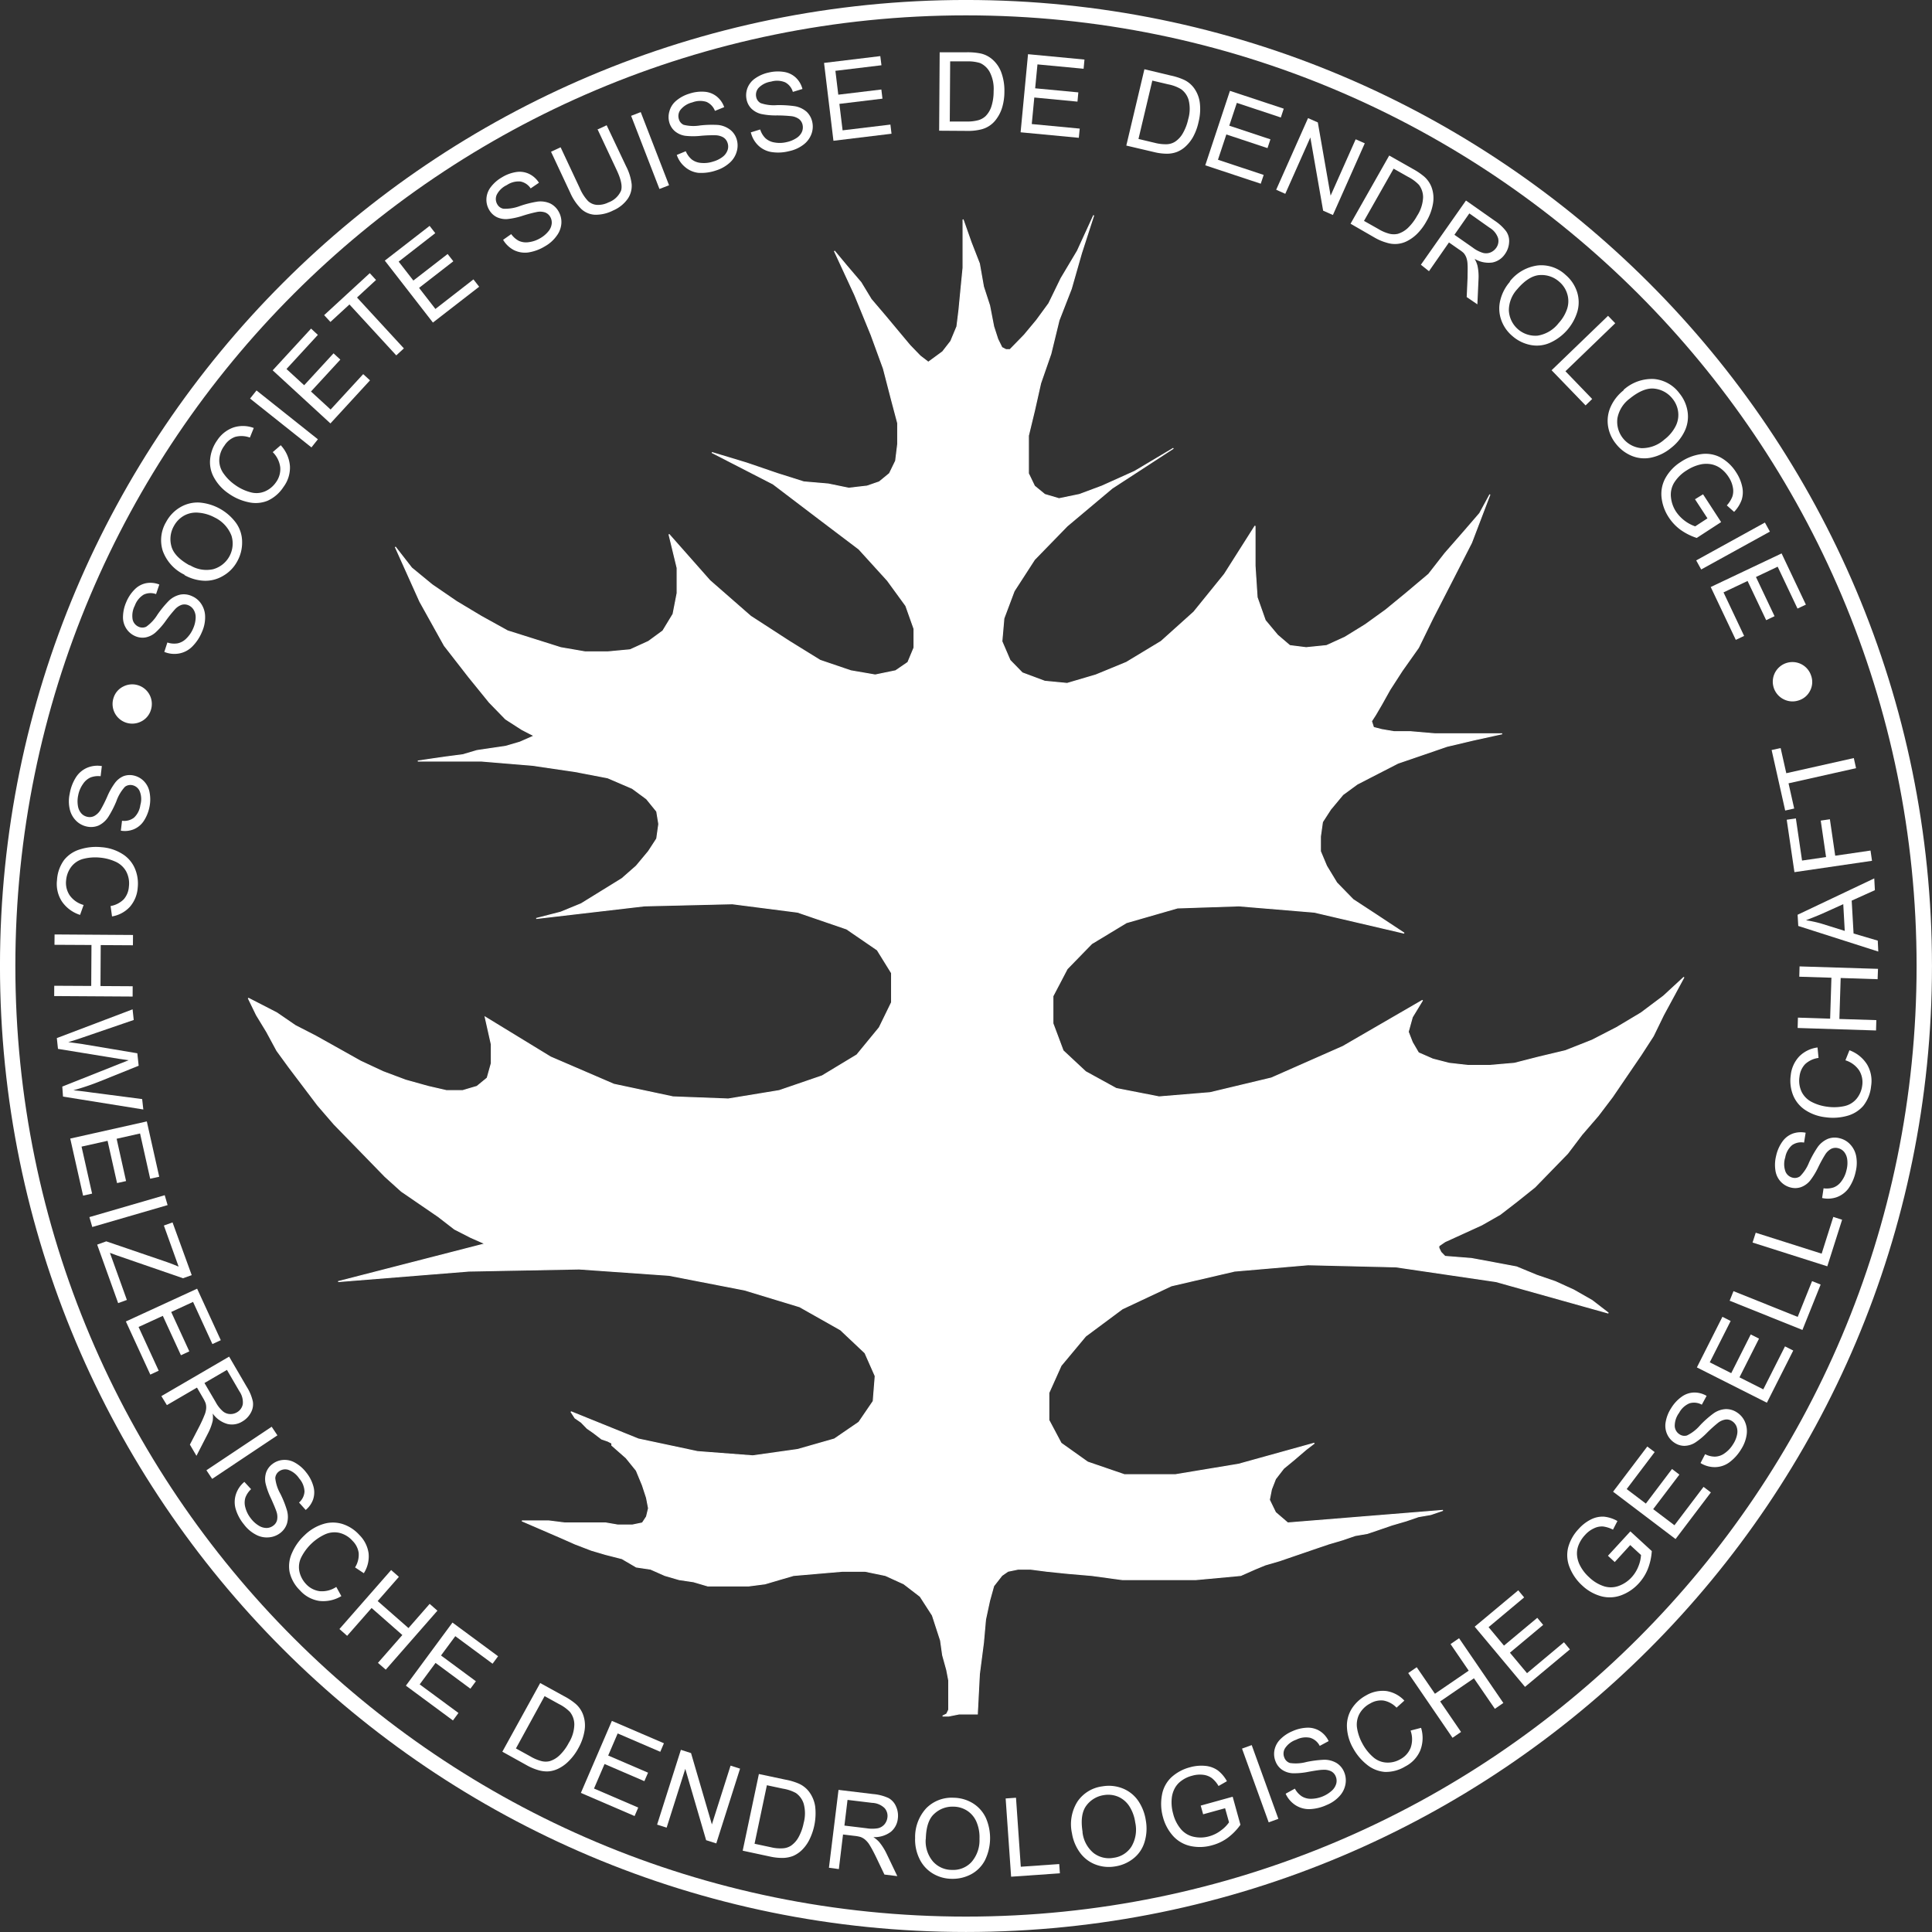 <svg xmlns="http://www.w3.org/2000/svg" width="403.21" height="403.21" viewBox="0 0 403.21 403.21"><rect x="0" y="0" width="403.21" height="403.21" fill="#333333" stroke="none"/><defs><style>.cls-1,.cls-3,.cls-4{fill:none;stroke:#fff;}.cls-1{stroke-width:3.21px;}.cls-2{fill:#fff;}.cls-3{stroke-miterlimit:2.61;stroke-width:0.21px;}.cls-4{stroke-width:1.6px;}</style></defs><g id="Ebene_2" data-name="Ebene 2"><g id="Ebene_1-2" data-name="Ebene 1"><path class="cls-1" d="M201.6,401.6c110.46,0,200-89.54,200-200s-89.54-200-200-200-200,89.55-200,200S91.15,401.6,201.6,401.6Z"/><polygon class="cls-2" points="196.73 358.14 196.73 358.14 197.58 357.71 198 356.83 198 355.08 198 353.32 198 350.7 197.58 348.51 196.73 345.44 196.3 342.38 194.59 337.12 192.04 333.17 188.63 330.55 184.79 328.8 180.53 327.92 175.84 327.92 170.73 328.36 165.61 328.8 162.63 329.67 159.65 330.55 156.24 330.99 153.68 330.99 150.7 330.99 147.72 330.99 144.73 330.11 141.75 329.67 138.76 328.8 135.78 327.48 132.8 327.04 129.81 325.29 126.4 324.42 123.42 323.54 120.01 322.23 117.03 320.91 108.93 317.41 111.91 317.41 114.47 317.41 117.88 317.84 120.44 317.84 123.42 317.84 126.4 317.84 128.96 318.28 131.95 318.28 134.07 317.84 134.93 316.53 135.35 314.78 134.93 312.59 134.07 309.96 132.8 306.89 130.67 304.26 127.69 301.64 127.69 301.2 126.83 300.76 125.55 300.32 123.85 299.01 122.57 298.13 121.29 296.82 120.01 295.94 119.16 294.63 133.22 300.32 145.58 302.95 157.09 303.83 166.47 302.51 174.14 300.32 179.25 296.82 182.24 292.44 182.66 287.18 180.53 282.36 175.42 277.54 166.89 272.72 155.38 269.22 139.62 266.16 120.86 264.84 97.85 265.28 70.57 267.47 101.26 259.58 98.28 258.27 94.86 256.52 91.46 253.89 87.62 251.26 83.78 248.63 80.37 245.56 76.54 241.62 73.13 238.12 69.72 234.62 66.31 230.67 63.33 226.73 60.34 222.78 57.79 219.28 55.66 215.34 53.53 211.84 51.82 208.33 54.38 209.64 57.79 211.4 61.62 214.03 65.88 216.22 70.57 218.84 75.26 221.47 79.95 223.66 84.64 225.42 89.33 226.73 93.16 227.61 96.57 227.61 99.55 226.73 101.68 224.98 102.54 221.91 102.54 217.97 101.26 212.27 114.9 220.6 128.11 226.29 140.47 228.92 151.98 229.36 162.63 227.61 171.58 224.54 178.83 220.16 183.51 214.46 186.07 209.21 186.07 203.07 183.09 198.26 176.7 193.88 166.47 190.37 152.83 188.62 134.5 189.06 111.91 191.69 117.03 190.37 121.29 188.62 125.55 185.99 129.81 183.36 132.8 180.73 135.35 177.67 137.06 175.04 137.49 171.97 137.06 169.34 134.93 166.72 131.95 164.53 126.83 162.33 120.01 161.02 111.06 159.71 100.41 158.83 87.2 158.83 90.18 158.39 93.16 157.96 96.57 157.52 99.55 156.64 102.54 156.2 105.52 155.76 108.5 154.89 111.49 153.57 110.63 153.14 108.93 152.26 105.52 150.07 102.11 146.56 97.85 141.31 92.74 134.74 87.62 125.54 82.5 114.15 85.91 118.53 90.18 122.04 95.29 125.54 100.41 128.61 105.94 131.67 111.49 133.42 117.03 135.17 122.14 136.05 126.83 136.05 131.52 135.61 135.35 133.86 138.34 131.67 140.47 128.16 141.32 123.79 141.32 118.53 139.62 111.52 148.14 121.16 156.66 128.61 164.76 133.86 171.15 137.81 177.55 139.99 182.66 140.87 186.92 139.99 189.48 138.24 190.76 135.17 190.76 131.24 189.05 126.42 185.22 121.16 179.25 114.59 171.15 108.46 161.35 101.01 148.57 94.44 155.81 96.63 162.21 98.82 167.75 100.57 172.86 101.01 177.12 101.89 180.96 101.45 183.51 100.57 185.64 98.82 186.92 96.19 187.35 92.68 187.35 88.31 186.07 83.49 184.37 76.92 181.81 69.91 178.4 61.58 174.14 52.38 176.7 55.45 179.68 58.95 181.81 62.46 184.79 65.96 187.35 69.03 189.91 72.09 192.04 74.29 193.74 75.6 196.73 73.41 198.43 71.22 199.71 68.15 200.14 64.65 200.56 60.27 200.99 55.89 200.99 51.07 200.99 45.81 202.69 50.63 204.4 55.01 205.25 59.83 206.53 63.77 207.38 68.15 208.23 70.78 209.09 72.53 209.94 72.97 210.79 72.97 212.07 71.66 213.77 69.91 216.33 66.84 218.89 63.34 221.45 58.08 224.85 52.38 228.26 44.94 225.71 52.82 223.58 60.27 221.02 66.84 219.31 73.85 217.18 79.98 215.9 85.67 214.63 90.93 214.63 95.32 214.63 98.82 215.9 101.45 218.04 103.2 221.02 104.08 225.28 103.2 229.97 101.45 236.79 98.38 244.89 93.56 232.1 101.89 222.72 109.77 215.9 116.78 211.65 123.35 209.51 129.05 209.09 133.86 210.79 137.81 213.35 140.43 218.04 142.18 222.72 142.63 228.69 140.87 235.08 138.24 242.33 133.86 249.15 127.73 255.54 119.84 261.93 109.77 261.93 118.09 262.36 124.66 264.06 129.48 266.62 132.55 269.18 134.74 272.59 135.17 276.85 134.74 280.69 132.99 284.95 130.36 289.21 127.29 293.47 123.79 298.16 119.84 301.57 115.47 305.41 111.08 308.81 107.14 310.95 103.2 307.11 113.27 302.85 121.6 299.02 129.05 296.03 135.17 292.62 139.99 290.07 143.94 288.36 147 287.08 149.19 286.23 150.51 286.65 151.82 288.36 152.26 290.92 152.7 294.32 152.7 299.44 153.14 305.83 153.14 313.5 153.14 307.54 154.45 302 155.76 296.88 157.52 291.77 159.27 287.5 161.46 283.25 163.65 280.26 165.84 277.7 168.91 276 171.54 275.57 174.6 275.57 177.67 276.85 180.73 278.98 184.24 282.39 187.74 287.08 190.81 293.05 194.75 274.3 190.37 258.52 189.06 245.74 189.49 235.08 192.56 227.84 196.94 222.72 202.2 219.74 207.89 219.74 213.59 221.87 219.28 226.56 223.66 232.95 227.17 241.9 228.92 252.56 228.04 265.35 224.98 280.26 218.4 296.88 208.77 294.75 212.27 293.9 215.34 294.75 217.53 296.03 219.72 299.02 221.03 302.42 221.91 306.26 222.35 310.95 222.35 316.06 221.91 321.18 220.6 326.72 219.28 332.26 217.09 337.37 214.46 342.49 211.4 347.17 207.89 351.44 203.95 349.31 207.89 347.17 211.84 345.04 216.22 342.49 220.16 339.5 224.54 336.52 228.92 333.53 232.86 330.13 236.8 327.14 240.75 323.73 244.25 320.32 247.76 316.49 250.82 313.08 253.45 309.24 255.64 305.41 257.39 301.57 259.14 300.29 260.02 300.29 260.46 300.72 261.34 301.57 262.21 307.11 262.65 311.8 263.52 316.49 264.4 320.75 266.16 324.58 267.47 328.42 269.22 332.26 271.41 335.67 274.04 312.23 267.47 291.34 264.4 273.01 263.96 257.67 265.28 244.46 268.35 234.23 273.16 226.56 278.86 221.45 284.99 218.89 290.69 218.89 296.38 221.45 301.2 226.99 305.14 234.66 307.77 245.31 307.77 258.52 305.58 274.3 301.2 272.59 302.51 270.03 304.7 267.9 306.45 266.2 308.65 265.35 310.83 264.92 313.02 266.2 315.65 268.75 317.84 301.14 315.22 298.59 316.09 296.03 316.53 293.47 317.41 290.49 318.28 287.93 319.16 285.37 320.03 282.82 320.47 280.26 321.35 277.28 322.23 274.72 323.1 272.16 323.98 269.61 324.85 267.05 325.73 264.06 326.6 261.93 327.48 258.95 328.8 249.57 329.67 241.05 329.67 234.23 329.67 227.84 328.8 222.72 328.36 218.46 327.92 215.05 327.48 212.5 327.48 210.36 327.92 209.09 328.8 207.38 330.99 206.53 334.05 205.68 338 205.25 342.81 204.4 349.38 203.97 357.71 202.69 357.71 200.14 357.71 198 358.14 196.73 358.14"/><polygon class="cls-3" points="196.73 358.14 196.73 358.14 197.58 357.71 198 356.83 198 355.08 198 353.32 198 350.7 197.58 348.51 196.73 345.44 196.3 342.38 194.59 337.12 192.04 333.17 188.63 330.55 184.79 328.8 180.53 327.92 175.84 327.92 170.73 328.36 165.61 328.8 162.63 329.67 159.65 330.55 156.24 330.99 153.68 330.99 150.7 330.99 147.72 330.99 144.73 330.11 141.75 329.67 138.76 328.8 135.78 327.48 132.8 327.04 129.81 325.29 126.4 324.42 123.42 323.54 120.01 322.23 117.03 320.91 108.93 317.41 111.91 317.41 114.47 317.41 117.88 317.84 120.44 317.84 123.42 317.84 126.4 317.84 128.96 318.28 131.95 318.28 134.07 317.84 134.93 316.53 135.35 314.78 134.93 312.59 134.07 309.96 132.8 306.89 130.67 304.26 127.69 301.64 127.69 301.2 126.83 300.76 125.55 300.32 123.85 299.01 122.57 298.13 121.29 296.82 120.01 295.94 119.16 294.63 133.22 300.32 145.58 302.95 157.09 303.83 166.47 302.51 174.14 300.32 179.25 296.82 182.24 292.44 182.66 287.18 180.53 282.36 175.42 277.54 166.89 272.72 155.38 269.22 139.62 266.16 120.86 264.84 97.85 265.28 70.57 267.47 101.26 259.58 98.28 258.27 94.86 256.52 91.46 253.89 87.62 251.26 83.78 248.63 80.37 245.56 76.54 241.62 73.13 238.12 69.72 234.62 66.31 230.67 63.33 226.73 60.34 222.78 57.79 219.28 55.66 215.34 53.53 211.84 51.82 208.33 54.38 209.64 57.79 211.4 61.62 214.03 65.88 216.22 70.57 218.84 75.26 221.47 79.95 223.66 84.64 225.42 89.33 226.73 93.16 227.61 96.57 227.61 99.55 226.73 101.68 224.98 102.54 221.91 102.54 217.97 101.26 212.27 114.9 220.6 128.11 226.29 140.47 228.92 151.98 229.36 162.63 227.61 171.58 224.54 178.83 220.16 183.51 214.46 186.07 209.21 186.07 203.07 183.09 198.26 176.7 193.88 166.47 190.37 152.83 188.62 134.5 189.06 111.91 191.69 117.03 190.37 121.29 188.62 125.55 185.99 129.81 183.36 132.8 180.73 135.35 177.67 137.06 175.04 137.49 171.97 137.06 169.34 134.93 166.72 131.95 164.53 126.83 162.33 120.01 161.02 111.06 159.71 100.41 158.83 87.2 158.83 90.18 158.39 93.16 157.96 96.57 157.52 99.55 156.64 102.54 156.2 105.52 155.76 108.5 154.89 111.49 153.57 110.63 153.14 108.93 152.26 105.52 150.07 102.11 146.56 97.85 141.31 92.74 134.74 87.62 125.54 82.5 114.15 85.91 118.53 90.18 122.04 95.29 125.54 100.41 128.61 105.94 131.67 111.49 133.42 117.03 135.17 122.14 136.05 126.83 136.05 131.52 135.61 135.35 133.86 138.34 131.67 140.47 128.16 141.32 123.79 141.32 118.53 139.62 111.52 148.14 121.16 156.66 128.61 164.76 133.86 171.15 137.81 177.55 139.99 182.66 140.87 186.92 139.99 189.48 138.24 190.76 135.17 190.76 131.24 189.05 126.42 185.22 121.16 179.25 114.59 171.15 108.46 161.35 101.01 148.57 94.44 155.81 96.63 162.21 98.82 167.75 100.57 172.86 101.01 177.12 101.89 180.96 101.45 183.51 100.57 185.64 98.82 186.92 96.19 187.35 92.68 187.35 88.31 186.07 83.49 184.37 76.92 181.81 69.91 178.4 61.58 174.14 52.38 176.7 55.45 179.68 58.95 181.81 62.46 184.79 65.96 187.35 69.03 189.91 72.09 192.04 74.29 193.74 75.6 196.73 73.41 198.43 71.22 199.71 68.15 200.14 64.65 200.56 60.27 200.99 55.89 200.99 51.07 200.99 45.81 202.69 50.63 204.4 55.01 205.25 59.83 206.53 63.77 207.38 68.15 208.23 70.78 209.09 72.53 209.94 72.97 210.79 72.97 212.07 71.66 213.77 69.91 216.33 66.84 218.89 63.34 221.45 58.08 224.85 52.38 228.26 44.94 225.71 52.82 223.58 60.27 221.02 66.84 219.31 73.85 217.18 79.98 215.9 85.67 214.63 90.93 214.63 95.32 214.63 98.82 215.9 101.45 218.04 103.2 221.02 104.08 225.28 103.2 229.97 101.45 236.79 98.38 244.89 93.56 232.1 101.89 222.72 109.77 215.9 116.78 211.65 123.35 209.51 129.05 209.09 133.86 210.79 137.81 213.35 140.43 218.04 142.18 222.72 142.63 228.69 140.87 235.08 138.24 242.33 133.86 249.15 127.73 255.54 119.84 261.93 109.77 261.93 118.09 262.36 124.66 264.06 129.48 266.62 132.55 269.18 134.74 272.59 135.17 276.85 134.74 280.69 132.99 284.95 130.36 289.21 127.29 293.47 123.79 298.16 119.84 301.57 115.47 305.41 111.08 308.81 107.14 310.95 103.2 307.11 113.27 302.85 121.6 299.02 129.05 296.03 135.17 292.62 139.99 290.07 143.94 288.36 147 287.08 149.19 286.23 150.51 286.65 151.82 288.36 152.26 290.92 152.7 294.32 152.7 299.44 153.14 305.83 153.14 313.5 153.14 307.54 154.45 302 155.76 296.88 157.52 291.77 159.27 287.5 161.46 283.25 163.65 280.26 165.84 277.7 168.91 276 171.54 275.57 174.6 275.57 177.67 276.85 180.73 278.98 184.24 282.39 187.74 287.08 190.81 293.05 194.75 274.3 190.37 258.52 189.06 245.74 189.49 235.08 192.56 227.84 196.94 222.72 202.2 219.74 207.89 219.74 213.59 221.87 219.28 226.56 223.66 232.95 227.17 241.9 228.92 252.56 228.04 265.35 224.98 280.26 218.4 296.88 208.77 294.75 212.27 293.9 215.34 294.75 217.53 296.03 219.72 299.02 221.03 302.42 221.91 306.26 222.35 310.95 222.35 316.06 221.91 321.18 220.6 326.72 219.28 332.26 217.09 337.37 214.46 342.49 211.4 347.17 207.89 351.44 203.95 349.31 207.89 347.17 211.84 345.04 216.22 342.49 220.16 339.5 224.54 336.52 228.92 333.53 232.86 330.13 236.8 327.14 240.75 323.73 244.25 320.32 247.76 316.49 250.82 313.08 253.45 309.24 255.64 305.41 257.39 301.57 259.14 300.29 260.02 300.29 260.46 300.72 261.34 301.57 262.21 307.11 262.65 311.8 263.52 316.49 264.4 320.75 266.16 324.58 267.47 328.42 269.22 332.26 271.41 335.67 274.04 312.23 267.47 291.34 264.4 273.01 263.96 257.67 265.28 244.46 268.35 234.23 273.16 226.56 278.86 221.45 284.99 218.89 290.69 218.89 296.38 221.45 301.2 226.99 305.14 234.66 307.77 245.31 307.77 258.52 305.58 274.3 301.2 272.59 302.51 270.03 304.7 267.9 306.45 266.2 308.65 265.35 310.83 264.92 313.02 266.2 315.65 268.75 317.84 301.14 315.22 298.59 316.09 296.03 316.53 293.47 317.41 290.49 318.28 287.93 319.16 285.37 320.03 282.82 320.47 280.26 321.35 277.28 322.23 274.72 323.1 272.16 323.98 269.61 324.85 267.05 325.73 264.06 326.6 261.93 327.48 258.95 328.8 249.57 329.67 241.05 329.67 234.23 329.67 227.84 328.8 222.72 328.36 218.46 327.92 215.05 327.48 212.5 327.48 210.36 327.92 209.09 328.8 207.38 330.99 206.53 334.05 205.68 338 205.25 342.81 204.4 349.38 203.97 357.71 202.69 357.71 200.14 357.71 198 358.14 196.73 358.14"/><path class="cls-4" d="M26.07,144a3.15,3.15,0,0,0-1.62,1.92,3.3,3.3,0,0,0,4.65,3.94,3.15,3.15,0,0,0,1.63-1.94A3.29,3.29,0,0,0,26.07,144Z"/><path class="cls-2" d="M28.56,143.81a3.16,3.16,0,0,1,1.93,1.63,3.12,3.12,0,0,1,.22,2.5,3.31,3.31,0,1,1-2.15-4.13"/><path class="cls-2" d="M34.28,136.09l.65-2a4.43,4.43,0,0,0,2.12.18,3.59,3.59,0,0,0,1.82-1,6.36,6.36,0,0,0,1.44-2.11,6,6,0,0,0,.52-2.14,3,3,0,0,0-.38-1.69,2.37,2.37,0,0,0-1.1-1,2.09,2.09,0,0,0-1.41-.11,3.37,3.37,0,0,0-1.47,1,27.52,27.52,0,0,0-1.87,2.34,14.85,14.85,0,0,1-2.19,2.48,4.42,4.42,0,0,1-2.08,1,3.78,3.78,0,0,1-2.11-.28,4.16,4.16,0,0,1-1.85-1.56,4.31,4.31,0,0,1-.7-2.52,8,8,0,0,1,.67-3,8.17,8.17,0,0,1,1.8-2.7,4.58,4.58,0,0,1,2.43-1.28,5,5,0,0,1,2.68.29l-.68,2a3.34,3.34,0,0,0-2.58.11,4.46,4.46,0,0,0-1.85,2.29,4.6,4.6,0,0,0-.46,2.9,2.18,2.18,0,0,0,1.24,1.51,1.88,1.88,0,0,0,1.59,0,8.6,8.6,0,0,0,2.35-2.52,21.66,21.66,0,0,1,2.38-2.9,5,5,0,0,1,2.37-1.28,4,4,0,0,1,2.4.29,4.36,4.36,0,0,1,2,1.66,4.86,4.86,0,0,1,.8,2.67,7.38,7.38,0,0,1-.65,3.14A9.35,9.35,0,0,1,40.06,135a5.19,5.19,0,0,1-2.72,1.39,5.5,5.5,0,0,1-3.06-.34"/><path class="cls-2" d="M39.61,117.94a6.53,6.53,0,0,0,4.85.86,5.55,5.55,0,0,0,3.85-7A7,7,0,0,0,44.8,108,8.5,8.5,0,0,0,41.42,107a5.2,5.2,0,0,0-3,.61,5.44,5.44,0,0,0-2.12,2.16,5.54,5.54,0,0,0-.53,4.23c.39,1.47,1.66,2.81,3.82,4m-1.1,1.94a8.84,8.84,0,0,1-4.53-5,7.4,7.4,0,0,1,.71-6,7.83,7.83,0,0,1,2.92-3.06,7.12,7.12,0,0,1,4-1,10.52,10.52,0,0,1,7.71,4.31,6.84,6.84,0,0,1,1.23,3.93,8,8,0,0,1-1,4,7.67,7.67,0,0,1-3,3.08,7.17,7.17,0,0,1-4,1,9.2,9.2,0,0,1-4-1.16"/><path class="cls-2" d="M56.91,94.37l1.68-1.45a7.2,7.2,0,0,1,1.92,4.35,6.75,6.75,0,0,1-1.34,4.35,7.78,7.78,0,0,1-3.36,2.9,6.66,6.66,0,0,1-4,.28A11.07,11.07,0,0,1,47.72,103a9.58,9.58,0,0,1-3.08-3.37,6.55,6.55,0,0,1-.77-3.93,8.08,8.08,0,0,1,1.47-3.82,6.72,6.72,0,0,1,3.4-2.67,6.45,6.45,0,0,1,4.22.11l-.81,2a5.08,5.08,0,0,0-3.08-.14A4.4,4.4,0,0,0,46.84,93a5.26,5.26,0,0,0-1.08,3.11,4.75,4.75,0,0,0,1,2.85A9.61,9.61,0,0,0,49,101.16a9.84,9.84,0,0,0,3.34,1.59,4.53,4.53,0,0,0,3-.22,5.33,5.33,0,0,0,2.23-1.84,4.66,4.66,0,0,0,.92-3.13,5.39,5.39,0,0,0-1.56-3.19"/><rect class="cls-2" x="58.18" y="79.25" width="2.16" height="16.37" transform="translate(-46.05 79.36) rotate(-51.49)"/><polygon class="cls-2" points="68.96 88.37 56.91 77.29 64.92 68.58 66.34 69.89 59.79 77.01 63.48 80.4 69.61 73.74 71.03 75.05 64.9 81.71 69 85.47 75.8 78.08 77.22 79.38 68.96 88.37"/><polygon class="cls-2" points="82.7 74.17 72.93 63.54 68.96 67.19 67.65 65.77 77.17 57.01 78.48 58.43 74.51 62.09 84.29 72.71 82.7 74.17"/><polygon class="cls-2" points="90.35 67.32 80.31 54.39 89.66 47.14 90.84 48.66 83.2 54.6 86.27 58.55 93.42 53.01 94.61 54.53 87.46 60.08 90.87 64.48 98.81 58.31 100 59.84 90.35 67.32"/><path class="cls-2" d="M105,50.05l1.69-1.19a4.62,4.62,0,0,0,1.6,1.41,3.67,3.67,0,0,0,2.06.27,6.21,6.21,0,0,0,2.4-.83,6,6,0,0,0,1.69-1.42,3,3,0,0,0,.7-1.58,2.35,2.35,0,0,0-.3-1.44,2.06,2.06,0,0,0-1.07-.93,3.32,3.32,0,0,0-1.76-.09,28.33,28.33,0,0,0-2.9.77,15.06,15.06,0,0,1-3.23.7,4.4,4.4,0,0,1-2.27-.44,3.79,3.79,0,0,1-1.52-1.48,4.18,4.18,0,0,1-.57-2.36,4.37,4.37,0,0,1,.94-2.44,7.78,7.78,0,0,1,2.31-2,8,8,0,0,1,3-1.1,4.58,4.58,0,0,1,2.71.42,5,5,0,0,1,2,1.82l-1.73,1.18a3.3,3.3,0,0,0-2.14-1.44,4.39,4.39,0,0,0-2.84.75,4.46,4.46,0,0,0-2.09,2,2.15,2.15,0,0,0,.1,2,1.85,1.85,0,0,0,1.27.93A8.6,8.6,0,0,0,108.5,43a21.3,21.3,0,0,1,3.64-.92,5,5,0,0,1,2.66.37,4.06,4.06,0,0,1,1.77,1.67,4.42,4.42,0,0,1,.59,2.49,4.89,4.89,0,0,1-1,2.63,7.43,7.43,0,0,1-2.39,2.14,9.44,9.44,0,0,1-3.53,1.31,5.22,5.22,0,0,1-3-.5A5.67,5.67,0,0,1,105,50.05"/><path class="cls-2" d="M124.61,27.07l2-.93,4.05,8.55a10.81,10.81,0,0,1,1.17,3.77,4.8,4.8,0,0,1-.8,3,7.2,7.2,0,0,1-3.07,2.47,8,8,0,0,1-3.75.89,4.53,4.53,0,0,1-2.87-1.18A10.93,10.93,0,0,1,119,40.21l-4-8.54,2-.93,4,8.53a9.15,9.15,0,0,0,1.71,2.67,3,3,0,0,0,1.9.82,4.81,4.81,0,0,0,2.38-.52,4.55,4.55,0,0,0,2.62-2.44c.3-.95,0-2.35-.86-4.2l-4-8.53"/><rect class="cls-2" x="134.6" y="23.23" width="2.15" height="16.37" transform="translate(-2.19 51.12) rotate(-21.17)"/><path class="cls-2" d="M141.21,32.35l1.91-.79a4.57,4.57,0,0,0,1.25,1.72,3.63,3.63,0,0,0,1.95.72,6.07,6.07,0,0,0,2.53-.29,5.84,5.84,0,0,0,2-1,3,3,0,0,0,1-1.39,2.31,2.31,0,0,0,0-1.47A2.12,2.12,0,0,0,151,28.7a3.4,3.4,0,0,0-1.7-.47,27.64,27.64,0,0,0-3,.11,14.88,14.88,0,0,1-3.3,0,4.35,4.35,0,0,1-2.12-.93,3.73,3.73,0,0,1-1.17-1.77,4.15,4.15,0,0,1,0-2.42A4.32,4.32,0,0,1,141.15,21a7.66,7.66,0,0,1,2.68-1.44,8.09,8.09,0,0,1,3.22-.41,4.6,4.6,0,0,1,2.55,1,4.93,4.93,0,0,1,1.54,2.21l-1.93.78a3.34,3.34,0,0,0-1.78-1.88,4.48,4.48,0,0,0-2.94.11A4.53,4.53,0,0,0,142,22.94a2.15,2.15,0,0,0-.32,1.92,1.82,1.82,0,0,0,1,1.19,8.43,8.43,0,0,0,3.44.13,22.27,22.27,0,0,1,3.75-.1,5,5,0,0,1,2.52,1,4,4,0,0,1,1.36,2,4.46,4.46,0,0,1,0,2.56,4.87,4.87,0,0,1-1.5,2.36,7.56,7.56,0,0,1-2.8,1.57,9.45,9.45,0,0,1-3.73.5A5.14,5.14,0,0,1,143,34.88a5.56,5.56,0,0,1-1.75-2.53"/><path class="cls-2" d="M156.65,27.64l2-.62a4.42,4.42,0,0,0,1.09,1.82,3.64,3.64,0,0,0,1.88.89,6.09,6.09,0,0,0,2.54-.07,6,6,0,0,0,2.05-.84,3,3,0,0,0,1.15-1.29,2.41,2.41,0,0,0,.14-1.47,2.1,2.1,0,0,0-.74-1.21,3.4,3.4,0,0,0-1.65-.61,29.74,29.74,0,0,0-3-.15,14.59,14.59,0,0,1-3.29-.31,4.43,4.43,0,0,1-2-1.11,3.76,3.76,0,0,1-1-1.86,4.27,4.27,0,0,1,.17-2.42,4.35,4.35,0,0,1,1.64-2.05,7.67,7.67,0,0,1,2.79-1.2,8.21,8.21,0,0,1,3.25-.12,4.63,4.63,0,0,1,2.45,1.21,5,5,0,0,1,1.35,2.34l-2,.61a3.29,3.29,0,0,0-1.61-2,4.39,4.39,0,0,0-2.93-.15,4.53,4.53,0,0,0-2.62,1.32,2.15,2.15,0,0,0-.49,1.89,1.86,1.86,0,0,0,.93,1.28,8.49,8.49,0,0,0,3.42.42,23,23,0,0,1,3.75.23,5.07,5.07,0,0,1,2.43,1.16,4.15,4.15,0,0,1,1.17,2.12,4.42,4.42,0,0,1-.19,2.56,4.9,4.9,0,0,1-1.7,2.22,7.37,7.37,0,0,1-2.92,1.31,9.15,9.15,0,0,1-3.77.18,5.14,5.14,0,0,1-2.71-1.38,5.56,5.56,0,0,1-1.52-2.68"/><polygon class="cls-2" points="173.94 29.38 171.98 13.13 183.72 11.71 183.96 13.62 174.35 14.78 174.95 19.76 183.94 18.68 184.17 20.59 175.18 21.68 175.85 27.2 185.83 26 186.06 27.91 173.94 29.38"/><path class="cls-2" d="M198.18,25.36l3.5,0a8.67,8.67,0,0,0,2.55-.29,3.74,3.74,0,0,0,1.47-.84,5.13,5.13,0,0,0,1.22-2.06,10.29,10.29,0,0,0,.45-3.15,7.61,7.61,0,0,0-.82-4,4.3,4.3,0,0,0-2-1.86,8.49,8.49,0,0,0-2.8-.35l-3.45,0-.08,12.5M196,27.28l.11-16.37,5.63,0a13.92,13.92,0,0,1,2.92.25,5.56,5.56,0,0,1,2.39,1.19A6.6,6.6,0,0,1,209,15.2a11,11,0,0,1,.62,3.89,11.46,11.46,0,0,1-.46,3.31A7.8,7.8,0,0,1,208,24.77a5.5,5.5,0,0,1-3.46,2.29,11,11,0,0,1-2.63.26Z"/><polygon class="cls-2" points="213 27.61 214.55 11.31 226.33 12.43 226.15 14.35 216.52 13.44 216.04 18.43 225.05 19.28 224.87 21.21 215.86 20.35 215.33 25.89 225.34 26.84 225.15 28.76 213 27.61"/><path class="cls-2" d="M237.6,29l3.4.81a9,9,0,0,0,2.55.29,3.48,3.48,0,0,0,1.63-.49,5.08,5.08,0,0,0,1.64-1.73,10.24,10.24,0,0,0,1.16-3,7.7,7.7,0,0,0,.09-4,4.21,4.21,0,0,0-1.58-2.27,8.2,8.2,0,0,0-2.65-1l-3.35-.79L237.6,29m-2.54,1.38,3.78-15.93,5.48,1.31a13.42,13.42,0,0,1,2.79.9,5.48,5.48,0,0,1,2.06,1.69,6.66,6.66,0,0,1,1.24,3.17,11,11,0,0,1-.27,3.94A11.46,11.46,0,0,1,249,28.57a8.08,8.08,0,0,1-1.64,2.06,5.75,5.75,0,0,1-1.79,1.1,5.91,5.91,0,0,1-2.09.35,11.29,11.29,0,0,1-2.62-.34Z"/><polygon class="cls-2" points="251.54 34.5 256.69 18.96 267.92 22.68 267.31 24.52 258.13 21.47 256.55 26.23 265.14 29.08 264.53 30.91 255.94 28.06 254.19 33.34 263.73 36.51 263.12 38.34 251.54 34.5"/><polygon class="cls-2" points="266.34 39.6 272.99 24.65 275.03 25.55 277.7 40.83 282.93 29.07 284.83 29.91 278.18 44.87 276.14 43.97 273.47 28.69 268.24 40.45 266.34 39.6"/><path class="cls-2" d="M284.63,46.08l3.05,1.72a8.44,8.44,0,0,0,2.36,1,3.87,3.87,0,0,0,1.7,0,5.31,5.31,0,0,0,2.07-1.21,10.53,10.53,0,0,0,1.93-2.53A7.66,7.66,0,0,0,297,41.19a4.33,4.33,0,0,0-.87-2.62,8.53,8.53,0,0,0-2.28-1.67l-3-1.7-6.17,10.88m-2.82.61,8.07-14.23,4.91,2.78a14.07,14.07,0,0,1,2.42,1.64,5.61,5.61,0,0,1,1.51,2.2,6.65,6.65,0,0,1,.3,3.39,10.8,10.8,0,0,1-1.36,3.7,11.51,11.51,0,0,1-2,2.67,8.41,8.41,0,0,1-2.14,1.52,5.56,5.56,0,0,1-4.14.3,10.69,10.69,0,0,1-2.42-1Z"/><path class="cls-2" d="M303.54,49l3.82,2.67a6.87,6.87,0,0,0,2.08,1.09,2.45,2.45,0,0,0,1.61-.07,2.73,2.73,0,0,0,1.2-.95,2.44,2.44,0,0,0,.4-2.05,4,4,0,0,0-1.75-2.15l-4.25-3L303.54,49m-7,6.25,9.41-13.4,5.93,4.17a9.67,9.67,0,0,1,2.47,2.27,3.58,3.58,0,0,1,.6,2.32,4.63,4.63,0,0,1-.86,2.41,4.1,4.1,0,0,1-2.61,1.76,5.69,5.69,0,0,1-3.73-.76,5.75,5.75,0,0,1,.6,1.42,10.83,10.83,0,0,1,.22,2.81l-.24,5.27L306.1,62l.18-4c0-1.17.05-2.09,0-2.75a4.67,4.67,0,0,0-.27-1.53,3.35,3.35,0,0,0-.55-.92,7.27,7.27,0,0,0-1-.76l-2.06-1.44-4.17,6Z"/><path class="cls-2" d="M316.77,60.23a6.55,6.55,0,0,0-1.87,4.55,5.54,5.54,0,0,0,6,5.27,6.93,6.93,0,0,0,4.4-2.63,8.25,8.25,0,0,0,1.79-3.06,5.17,5.17,0,0,0,0-3,5.35,5.35,0,0,0-1.65-2.54,5.55,5.55,0,0,0-4-1.42c-1.52.06-3.1,1-4.72,2.87m-1.66-1.49A8.88,8.88,0,0,1,321,55.39a7.4,7.4,0,0,1,5.76,2,7.8,7.8,0,0,1,2.36,3.5,7.07,7.07,0,0,1,.09,4.1,10.41,10.41,0,0,1-5.86,6.61,6.75,6.75,0,0,1-4.1.36,8.1,8.1,0,0,1-3.65-1.86,7.68,7.68,0,0,1-2.37-3.56,7.15,7.15,0,0,1-.06-4.1,9.08,9.08,0,0,1,2-3.69"/><polygon class="cls-2" points="323.82 77.27 335.6 65.91 337.1 67.46 326.71 77.48 332.29 83.27 330.91 84.61 323.82 77.27"/><path class="cls-2" d="M340.21,83.13a6.58,6.58,0,0,0-2.65,4.14,5.53,5.53,0,0,0,5,6.26,7,7,0,0,0,4.8-1.8,8.2,8.2,0,0,0,2.3-2.7,5.16,5.16,0,0,0,.58-3,5.38,5.38,0,0,0-1.17-2.8,5.57,5.57,0,0,0-3.7-2.11c-1.51-.21-3.23.46-5.16,2m-1.36-1.76a8.81,8.81,0,0,1,6.35-2.26,7.4,7.4,0,0,1,5.31,3,7.83,7.83,0,0,1,1.7,3.87,7,7,0,0,1-.64,4.05,9.78,9.78,0,0,1-2.84,3.48,9.61,9.61,0,0,1-4.11,2,6.85,6.85,0,0,1-4.09-.37,8.1,8.1,0,0,1-3.26-2.48,7.71,7.71,0,0,1-1.7-3.93,7.17,7.17,0,0,1,.66-4,9.15,9.15,0,0,1,2.62-3.27"/><path class="cls-2" d="M353.81,104.16l1.62-1,3.77,5.8-5.09,3.31a12.46,12.46,0,0,1-3.4-1.71,10.05,10.05,0,0,1-2.43-2.57,9.39,9.39,0,0,1-1.52-4.23,6.86,6.86,0,0,1,.89-4.12,9.36,9.36,0,0,1,3.11-3.22A10.1,10.1,0,0,1,355,94.78a6.64,6.64,0,0,1,4.15.73,9,9,0,0,1,3.19,3.07,8.6,8.6,0,0,1,1.26,3,5.3,5.3,0,0,1-.12,2.76,7.1,7.1,0,0,1-1.57,2.49l-1.52-1.35a6,6,0,0,0,1.15-1.83,3.74,3.74,0,0,0,.11-1.93,5.7,5.7,0,0,0-.86-2.13,6.69,6.69,0,0,0-1.78-1.9,5,5,0,0,0-1.94-.81,5.94,5.94,0,0,0-1.93,0,8.81,8.81,0,0,0-3.1,1.27,8.08,8.08,0,0,0-2.67,2.63,4.85,4.85,0,0,0-.64,3,6.69,6.69,0,0,0,1.06,3,8,8,0,0,0,4,3.07l2.56-1.67-2.61-4"/><rect class="cls-2" x="353.5" y="112.88" width="16.37" height="2.16" transform="translate(-10.08 188.72) rotate(-28.86)"/><polygon class="cls-2" points="357.03 122.51 371.82 115.5 376.89 126.19 375.14 127.01 371 118.27 366.47 120.42 370.35 128.6 368.6 129.43 364.72 121.25 359.7 123.63 364 132.72 362.26 133.54 357.03 122.51"/><path class="cls-4" d="M377.07,143.76a3.14,3.14,0,0,0,.15-2.51,3.3,3.3,0,1,0-4.56,4,3.25,3.25,0,0,0,2.52.15A3.15,3.15,0,0,0,377.07,143.76Z"/><path class="cls-2" d="M375.19,145.42a3.16,3.16,0,0,1-2.52-.15,3.11,3.11,0,0,1-1.67-1.88,3.3,3.3,0,0,1,2-4.2,3.25,3.25,0,0,1,2.52.15,3.21,3.21,0,0,1,1.67,1.9,3.28,3.28,0,0,1-2,4.18"/><path class="cls-2" d="M21.25,159.91,21,162a4.49,4.49,0,0,0-2.11.26,3.7,3.7,0,0,0-1.57,1.36,6,6,0,0,0-1,2.36,5.89,5.89,0,0,0-.06,2.2,3.05,3.05,0,0,0,.72,1.58,2.32,2.32,0,0,0,1.29.72,2.1,2.1,0,0,0,1.4-.18A3.49,3.49,0,0,0,21,169a28.66,28.66,0,0,0,1.35-2.68,14.22,14.22,0,0,1,1.61-2.88A4.36,4.36,0,0,1,25.74,162a3.72,3.72,0,0,1,2.12-.16A4.25,4.25,0,0,1,30,163a4.43,4.43,0,0,1,1.21,2.33,7.79,7.79,0,0,1,0,3,8.31,8.31,0,0,1-1.2,3,4.67,4.67,0,0,1-2.11,1.75,4.94,4.94,0,0,1-2.68.28l.25-2.07a3.3,3.3,0,0,0,2.5-.65,4.34,4.34,0,0,0,1.32-2.63,4.42,4.42,0,0,0-.15-2.92,2.15,2.15,0,0,0-1.52-1.22,1.88,1.88,0,0,0-1.55.34,8.7,8.7,0,0,0-1.78,3,21.26,21.26,0,0,1-1.72,3.33,5,5,0,0,1-2,1.75,4.09,4.09,0,0,1-2.41.22,4.47,4.47,0,0,1-2.27-1.21,4.94,4.94,0,0,1-1.34-2.45,7.38,7.38,0,0,1,0-3.21,9.3,9.3,0,0,1,1.36-3.51,5.19,5.19,0,0,1,2.36-1.93,5.5,5.5,0,0,1,3.07-.3"/><path class="cls-2" d="M17.46,188.84l-.75,2.1a7.25,7.25,0,0,1-3.81-2.83,6.72,6.72,0,0,1-1-4.45,7.8,7.8,0,0,1,1.48-4.18,6.64,6.64,0,0,1,3.34-2.22,11,11,0,0,1,4.45-.45,9.48,9.48,0,0,1,4.35,1.4,6.63,6.63,0,0,1,2.61,3,8,8,0,0,1,.61,4.05,6.76,6.76,0,0,1-1.64,4,6.51,6.51,0,0,1-3.72,2l-.3-2.17a5.1,5.1,0,0,0,2.75-1.41,4.47,4.47,0,0,0,1.07-2.64,5.31,5.31,0,0,0-.6-3.23,4.79,4.79,0,0,0-2.25-2A9.88,9.88,0,0,0,21,179a10.12,10.12,0,0,0-3.68.26A4.63,4.63,0,0,0,14.8,181a5.43,5.43,0,0,0-1,2.71,4.67,4.67,0,0,0,.76,3.17,5.27,5.27,0,0,0,2.93,2"/><polygon class="cls-2" points="11.39 195.02 27.76 195.13 27.74 197.28 21.02 197.24 20.97 205.79 27.69 205.83 27.68 207.98 11.31 207.88 11.32 205.73 19.04 205.77 19.09 197.22 11.37 197.18 11.39 195.02"/><path class="cls-2" d="M11.86,216.65l15.81-6,.24,2.22L17.5,216.44c-1.09.38-2.17.74-3.25,1.05,1.78.24,2.81.38,3.09.43l11.32,1.9.28,2.6-8,3.22a50.51,50.51,0,0,1-5.63,1.9c1,.1,2.26.24,3.62.44l10.74,1.4.24,2.17-16.76-2.69L13,226.77,25,222l1.85-.73-2-.29L12.1,218.9l-.24-2.25"/><polygon class="cls-2" points="14.66 237.62 30.64 234.04 33.23 245.59 31.34 246 29.23 236.56 24.34 237.66 26.31 246.49 24.43 246.91 22.45 238.09 17.02 239.3 19.22 249.11 17.34 249.53 14.66 237.62"/><rect class="cls-2" x="18.64" y="251.68" width="16.37" height="2.15" transform="translate(-69.5 17.54) rotate(-16.21)"/><path class="cls-2" d="M20.29,259.75l1.89-.68,12.7,4.34c.9.32,1.7.63,2.4.94l-3.08-8.58,1.81-.65,4,11-1.81.65L24.38,262l-1.44-.53,3.54,9.83-1.82.66-4.37-12.18"/><polygon class="cls-2" points="26.27 275.79 41.14 268.95 46.08 279.7 44.33 280.51 40.29 271.71 35.73 273.81 39.51 282.03 37.76 282.84 33.98 274.62 28.92 276.94 33.12 286.07 31.37 286.88 26.27 275.79"/><path class="cls-2" d="M42.68,288.65l2.35,4a6.7,6.7,0,0,0,1.44,1.85,2.42,2.42,0,0,0,1.49.61,2.6,2.6,0,0,0,1.49-.36,2.48,2.48,0,0,0,1.22-1.69,4,4,0,0,0-.7-2.68l-2.61-4.48-4.68,2.73m-9,2.74,14.14-8.24,3.65,6.26a9.57,9.57,0,0,1,1.3,3.1,3.61,3.61,0,0,1-.43,2.36,4.63,4.63,0,0,1-1.79,1.83,4.07,4.07,0,0,1-3.1.5A5.65,5.65,0,0,1,44.39,295a5.72,5.72,0,0,1,0,1.54,11.39,11.39,0,0,1-1,2.64L41,303.83l-1.37-2.34,1.86-3.58c.52-1,.91-1.87,1.15-2.49a4.54,4.54,0,0,0,.39-1.5,3.18,3.18,0,0,0-.12-1.08,7,7,0,0,0-.54-1.08l-1.26-2.17-6.28,3.66Z"/><rect class="cls-2" x="42.31" y="302.12" width="16.37" height="2.16" transform="translate(-159.75 78.97) rotate(-33.7)"/><path class="cls-2" d="M51,309.27l1.4,1.52a4.68,4.68,0,0,0-1.19,1.77,3.66,3.66,0,0,0,0,2.08,6.18,6.18,0,0,0,1.15,2.27A5.91,5.91,0,0,0,54,318.4a3.07,3.07,0,0,0,1.66.49,2.35,2.35,0,0,0,1.39-.5,2,2,0,0,0,.78-1.18,3.36,3.36,0,0,0-.14-1.76c-.14-.44-.52-1.37-1.15-2.77a15.12,15.12,0,0,1-1.12-3.11,4.42,4.42,0,0,1,.14-2.31,3.77,3.77,0,0,1,1.27-1.7,4.11,4.11,0,0,1,2.26-.87,4.33,4.33,0,0,1,2.54.61,7.59,7.59,0,0,1,2.28,2,8,8,0,0,1,1.49,2.88,4.64,4.64,0,0,1-.05,2.74,5,5,0,0,1-1.55,2.21l-1.39-1.55a3.3,3.3,0,0,0,1.14-2.31,4.42,4.42,0,0,0-1.11-2.72,4.55,4.55,0,0,0-2.32-1.81,2.18,2.18,0,0,0-1.92.36,1.88,1.88,0,0,0-.75,1.39,8.46,8.46,0,0,0,1.07,3.28,21.33,21.33,0,0,1,1.38,3.48,5,5,0,0,1,0,2.69,4,4,0,0,1-1.41,2,4.5,4.5,0,0,1-2.4.91,4.77,4.77,0,0,1-2.73-.59,7.34,7.34,0,0,1-2.43-2.09,9.19,9.19,0,0,1-1.77-3.33,5.27,5.27,0,0,1,.1-3.05A5.62,5.62,0,0,1,51,309.27"/><path class="cls-2" d="M70.17,331.17l1.07,1.94a7.33,7.33,0,0,1-4.64,1,6.79,6.79,0,0,1-4-2.2,7.75,7.75,0,0,1-2.17-3.87,6.66,6.66,0,0,1,.54-4,10.94,10.94,0,0,1,2.6-3.64,9.52,9.52,0,0,1,3.91-2.34,6.72,6.72,0,0,1,4,0A8,8,0,0,1,75,320.35a6.68,6.68,0,0,1,1.93,3.86,6.5,6.5,0,0,1-1,4.12l-1.83-1.21a5,5,0,0,0,.76-3,4.42,4.42,0,0,0-1.28-2.54,5.35,5.35,0,0,0-2.83-1.69,4.78,4.78,0,0,0-3,.37A10.51,10.51,0,0,0,62.88,325a4.55,4.55,0,0,0-.39,3,5.53,5.53,0,0,0,1.35,2.56,4.7,4.7,0,0,0,2.88,1.52,5.38,5.38,0,0,0,3.45-.88"/><polygon class="cls-2" points="70.84 339.98 81.63 327.67 83.25 329.09 78.82 334.14 85.25 339.78 89.67 334.73 91.29 336.15 80.51 348.46 78.88 347.04 83.97 341.23 77.55 335.59 72.45 341.4 70.84 339.98"/><polygon class="cls-2" points="84.71 351.8 94.43 338.63 103.95 345.66 102.8 347.22 95.02 341.47 92.04 345.5 99.32 350.88 98.17 352.43 90.9 347.05 87.59 351.53 95.68 357.5 94.53 359.06 84.71 351.8"/><path class="cls-2" d="M107.6,364.86l3.07,1.69a8.88,8.88,0,0,0,2.37,1,3.57,3.57,0,0,0,1.7,0,5.13,5.13,0,0,0,2.05-1.23,9.84,9.84,0,0,0,1.9-2.56,7.55,7.55,0,0,0,1.17-3.86,4.21,4.21,0,0,0-.91-2.61,8.43,8.43,0,0,0-2.29-1.65l-3-1.66-6,10.95m-2.82.65,7.9-14.33,4.94,2.72a13.25,13.25,0,0,1,2.44,1.61,5.52,5.52,0,0,1,1.54,2.19,6.61,6.61,0,0,1,.34,3.38,11,11,0,0,1-1.31,3.72,11.3,11.3,0,0,1-2,2.68,7.91,7.91,0,0,1-2.13,1.55,5.8,5.8,0,0,1-2,.58,6.12,6.12,0,0,1-2.11-.22,11.29,11.29,0,0,1-2.43-1Z"/><polygon class="cls-2" points="121.23 374.18 127.7 359.15 138.56 363.82 137.8 365.6 128.91 361.77 126.93 366.38 135.25 369.96 134.48 371.73 126.17 368.15 123.97 373.27 133.2 377.24 132.44 379.01 121.23 374.18"/><polygon class="cls-2" points="137.14 380.8 142.1 365.19 144.22 365.87 148.57 380.76 152.47 368.49 154.45 369.12 149.49 384.72 147.37 384.05 143.02 369.16 139.13 381.43 137.14 380.8"/><path class="cls-2" d="M157.46,384.79l3.42.73a8.26,8.26,0,0,0,2.56.22,3.52,3.52,0,0,0,1.61-.52,5.18,5.18,0,0,0,1.6-1.78,10.26,10.26,0,0,0,1.08-3,7.63,7.63,0,0,0,0-4,4.3,4.3,0,0,0-1.63-2.24,8.5,8.5,0,0,0-2.68-.9l-3.37-.72-2.58,12.24M155,386.24l3.38-16,5.52,1.17a12.82,12.82,0,0,1,2.8.83,5.52,5.52,0,0,1,2.11,1.64,6.76,6.76,0,0,1,1.32,3.14,12.41,12.41,0,0,1-1.29,7.08,8,8,0,0,1-1.58,2.1,6.08,6.08,0,0,1-1.77,1.15,6.21,6.21,0,0,1-2.08.4,11.68,11.68,0,0,1-2.63-.27Z"/><path class="cls-2" d="M176.23,381l4.63.56a7.15,7.15,0,0,0,2.35,0,2.52,2.52,0,0,0,1.38-.82,2.71,2.71,0,0,0,.61-1.41,2.43,2.43,0,0,0-.61-2,3.94,3.94,0,0,0-2.56-1.07l-5.15-.62-.65,5.38M173,389.8l2-16.25,7.2.87a9.6,9.6,0,0,1,3.25.84A3.62,3.62,0,0,1,187,377a4.65,4.65,0,0,1,.38,2.53,4.11,4.11,0,0,1-1.47,2.78,5.68,5.68,0,0,1-3.64,1.1,6,6,0,0,1,1.2,1,11.94,11.94,0,0,1,1.52,2.37l2.28,4.77-2.69-.33-1.74-3.64c-.51-1.05-.94-1.86-1.29-2.42a4.6,4.6,0,0,0-1-1.22,3.08,3.08,0,0,0-.93-.55,6.74,6.74,0,0,0-1.18-.23l-2.5-.3-.87,7.22Z"/><path class="cls-2" d="M193.2,383.79a6.53,6.53,0,0,0,1.5,4.69,5.25,5.25,0,0,0,4,1.77,5.16,5.16,0,0,0,4.05-1.64,6.91,6.91,0,0,0,1.67-4.84,8.17,8.17,0,0,0-.61-3.5,5.21,5.21,0,0,0-1.93-2.35,5.35,5.35,0,0,0-2.9-.87,5.52,5.52,0,0,0-4,1.5c-1.13,1-1.71,2.78-1.76,5.24m-2.23-.07a8.87,8.87,0,0,1,2.31-6.33,7.43,7.43,0,0,1,5.69-2.2,7.88,7.88,0,0,1,4.06,1.16,7.15,7.15,0,0,1,2.71,3.07,10.52,10.52,0,0,1-.21,8.84,7,7,0,0,1-2.91,2.92,8.2,8.2,0,0,1-4,.93,7.75,7.75,0,0,1-4.1-1.19,7.19,7.19,0,0,1-2.7-3.1,9.19,9.19,0,0,1-.86-4.1"/><polygon class="cls-2" points="211.02 391.67 209.88 375.34 212.04 375.19 213.04 389.59 221.06 389.03 221.2 390.96 211.02 391.67"/><path class="cls-2" d="M225.92,382.37a6.56,6.56,0,0,0,2.3,4.35,5.26,5.26,0,0,0,4.21,1,5.19,5.19,0,0,0,3.7-2.33,6.93,6.93,0,0,0,.79-5.06,8.38,8.38,0,0,0-1.21-3.34,5.3,5.3,0,0,0-2.32-2,5.37,5.37,0,0,0-3-.35,5.56,5.56,0,0,0-3.66,2.18q-1.38,1.83-.8,5.47m-2.21.32a8.87,8.87,0,0,1,1.16-6.64,7.41,7.41,0,0,1,5.21-3.16,7.82,7.82,0,0,1,4.2.43,7.15,7.15,0,0,1,3.22,2.54,9.87,9.87,0,0,1,1.63,4.19,9.58,9.58,0,0,1-.3,4.55,6.83,6.83,0,0,1-2.34,3.38,8,8,0,0,1-3.76,1.62,7.78,7.78,0,0,1-4.25-.45,7.13,7.13,0,0,1-3.2-2.57,9.33,9.33,0,0,1-1.57-3.89"/><path class="cls-2" d="M251.11,378.69l-.52-1.86,6.67-1.85,1.62,5.85a12.35,12.35,0,0,1-2.66,2.73A9.77,9.77,0,0,1,253,385.1a9.28,9.28,0,0,1-4.49.18,6.88,6.88,0,0,1-3.66-2.08,9.53,9.53,0,0,1-2.13-3.94,10.13,10.13,0,0,1-.23-4.57,6.64,6.64,0,0,1,1.94-3.73,9.16,9.16,0,0,1,3.89-2.12,8.73,8.73,0,0,1,3.24-.3,5.36,5.36,0,0,1,2.59.94,7.16,7.16,0,0,1,1.91,2.26l-1.75,1a5.81,5.81,0,0,0-1.4-1.65,3.82,3.82,0,0,0-1.81-.69,5.79,5.79,0,0,0-2.28.19,6.38,6.38,0,0,0-2.34,1.12,4.63,4.63,0,0,0-1.36,1.61,5.59,5.59,0,0,0-.56,1.84,8.69,8.69,0,0,0,.27,3.34,8,8,0,0,0,1.71,3.34,4.82,4.82,0,0,0,2.69,1.52,6.63,6.63,0,0,0,3.13-.12,7.19,7.19,0,0,0,2.5-1.26,7,7,0,0,0,1.64-1.66l-.82-2.94-4.61,1.27"/><rect class="cls-2" x="261.48" y="365.03" width="2.15" height="16.37" transform="matrix(0.94, -0.34, 0.34, 0.94, -110.69, 110.71)"/><path class="cls-2" d="M268.42,374.29l1.82-1a4.46,4.46,0,0,0,1.42,1.59,3.58,3.58,0,0,0,2,.53,6.6,6.6,0,0,0,4.34-1.74,3.07,3.07,0,0,0,.89-1.48,2.37,2.37,0,0,0-.13-1.47,2.08,2.08,0,0,0-.95-1.05,3.4,3.4,0,0,0-1.74-.31q-.7,0-3,.42a15.1,15.1,0,0,1-3.29.3,4.39,4.39,0,0,1-2.2-.72,3.75,3.75,0,0,1-1.33-1.65,4.18,4.18,0,0,1-.28-2.4,4.43,4.43,0,0,1,1.23-2.32,7.79,7.79,0,0,1,2.53-1.69,8.16,8.16,0,0,1,3.17-.73,4.66,4.66,0,0,1,2.63.75,5,5,0,0,1,1.76,2.05l-1.86,1a3.31,3.31,0,0,0-2-1.69,4.4,4.4,0,0,0-2.91.4,4.53,4.53,0,0,0-2.33,1.78,2.15,2.15,0,0,0-.13,2,1.84,1.84,0,0,0,1.15,1.08,8.53,8.53,0,0,0,3.44-.21,22.73,22.73,0,0,1,3.72-.47,5,5,0,0,1,2.6.7,4,4,0,0,1,1.55,1.86,4.5,4.5,0,0,1,.28,2.55,4.89,4.89,0,0,1-1.26,2.5,7.23,7.23,0,0,1-2.63,1.82,9.33,9.33,0,0,1-3.66.88,5.27,5.27,0,0,1-2.93-.86,5.58,5.58,0,0,1-2-2.35"/><path class="cls-2" d="M294.43,361.16l2.15-.56a7.17,7.17,0,0,1-.18,4.74,6.71,6.71,0,0,1-3.12,3.32A7.78,7.78,0,0,1,289,369.8a6.77,6.77,0,0,1-3.72-1.51,11.33,11.33,0,0,1-2.88-3.43,9.62,9.62,0,0,1-1.29-4.37,6.69,6.69,0,0,1,1-3.88,8.12,8.12,0,0,1,3-2.78,6.83,6.83,0,0,1,4.23-.91,6.52,6.52,0,0,1,3.75,2l-1.63,1.47a5,5,0,0,0-2.7-1.48,4.4,4.4,0,0,0-2.79.6,5.37,5.37,0,0,0-2.33,2.32,4.78,4.78,0,0,0-.39,3,9.71,9.71,0,0,0,1.06,3,9.87,9.87,0,0,0,2.29,2.9,4.53,4.53,0,0,0,2.79,1.12,5.2,5.2,0,0,0,2.81-.67,4.67,4.67,0,0,0,2.2-2.41,5.38,5.38,0,0,0,0-3.55"/><polygon class="cls-2" points="303.14 362.68 293.9 349.17 295.67 347.95 299.47 353.49 306.52 348.67 302.73 343.12 304.51 341.9 313.75 355.41 311.98 356.63 307.61 350.26 300.56 355.09 304.92 361.46 303.14 362.68"/><polygon class="cls-2" points="318.27 352.05 307.77 339.49 316.86 331.9 318.09 333.38 310.67 339.59 313.88 343.44 320.83 337.64 322.06 339.12 315.12 344.92 318.69 349.19 326.4 342.74 327.64 344.23 318.27 352.05"/><path class="cls-2" d="M337,326l-1.42-1.31,4.68-5.09,4.47,4.11a12.36,12.36,0,0,1-.82,3.72,9.89,9.89,0,0,1-1.88,3,9.34,9.34,0,0,1-3.72,2.52,6.89,6.89,0,0,1-4.21.17,9.39,9.39,0,0,1-3.89-2.22,10.14,10.14,0,0,1-2.61-3.75,6.72,6.72,0,0,1-.32-4.2,9,9,0,0,1,2.18-3.85,8.57,8.57,0,0,1,2.59-2,5.4,5.4,0,0,1,2.7-.57,7.14,7.14,0,0,1,2.81.91l-.93,1.8a6.31,6.31,0,0,0-2.06-.66,3.74,3.74,0,0,0-1.9.38,5.6,5.6,0,0,0-1.84,1.36,6.72,6.72,0,0,0-1.4,2.19,4.62,4.62,0,0,0-.3,2.09,5.68,5.68,0,0,0,.49,1.85,8.47,8.47,0,0,0,2,2.69,8,8,0,0,0,3.21,1.94,4.8,4.8,0,0,0,3.09-.13,6.75,6.75,0,0,0,2.59-1.76,7.35,7.35,0,0,0,1.46-2.38,7.26,7.26,0,0,0,.51-2.28l-2.25-2.07L337,326"/><polygon class="cls-2" points="349.69 321.2 336.65 311.32 343.79 301.89 345.33 303.05 339.49 310.77 343.49 313.8 348.95 306.58 350.49 307.75 345.02 314.96 349.46 318.32 355.53 310.31 357.06 311.47 349.69 321.2"/><path class="cls-2" d="M354.91,305.32l.95-1.83a4.49,4.49,0,0,0,2.07.51,3.58,3.58,0,0,0,2-.7,6.2,6.2,0,0,0,1.74-1.85,5.7,5.7,0,0,0,.85-2,3,3,0,0,0-.1-1.72,2.35,2.35,0,0,0-.94-1.14,2,2,0,0,0-1.37-.33,3.34,3.34,0,0,0-1.61.73,30,30,0,0,0-2.22,2,14.89,14.89,0,0,1-2.54,2.11,4.4,4.4,0,0,1-2.22.65,3.74,3.74,0,0,1-2-.61,4.17,4.17,0,0,1-1.59-1.83,4.27,4.27,0,0,1-.29-2.6,7.61,7.61,0,0,1,1.13-2.83,8.06,8.06,0,0,1,2.2-2.38,4.59,4.59,0,0,1,2.59-.88,5,5,0,0,1,2.61.7l-1,1.84a3.33,3.33,0,0,0-2.56-.29,4.39,4.39,0,0,0-2.18,2,4.56,4.56,0,0,0-.91,2.79,2.14,2.14,0,0,0,1,1.68,1.81,1.81,0,0,0,1.56.24,8.44,8.44,0,0,0,2.72-2.11,20.94,20.94,0,0,1,2.81-2.49,4.84,4.84,0,0,1,2.54-.9,4.06,4.06,0,0,1,2.32.67,4.43,4.43,0,0,1,1.68,1.94,4.92,4.92,0,0,1,.37,2.77,7.61,7.61,0,0,1-1.14,3,9.36,9.36,0,0,1-2.53,2.78,5.17,5.17,0,0,1-2.9.95,5.6,5.6,0,0,1-3-.82"/><polygon class="cls-2" points="368.75 292.75 354.14 285.38 359.47 274.82 361.19 275.69 356.83 284.32 361.31 286.58 365.38 278.5 367.11 279.37 363.03 287.45 368 289.96 372.53 280.99 374.25 281.86 368.75 292.75"/><polygon class="cls-2" points="376.17 277.56 360.98 271.46 361.78 269.46 375.18 274.84 378.18 267.37 379.97 268.09 376.17 277.56"/><polygon class="cls-2" points="381.36 264.28 365.76 259.32 366.42 257.27 380.18 261.64 382.61 253.97 384.45 254.56 381.36 264.28"/><path class="cls-2" d="M380.28,250l.3-2a4.63,4.63,0,0,0,2.12-.19,3.57,3.57,0,0,0,1.62-1.3,6,6,0,0,0,1.05-2.32,5.8,5.8,0,0,0,.15-2.2,3.12,3.12,0,0,0-.66-1.6,2.39,2.39,0,0,0-1.26-.77,2.12,2.12,0,0,0-1.41.13,3.46,3.46,0,0,0-1.28,1.22,28.31,28.31,0,0,0-1.44,2.63,15,15,0,0,1-1.72,2.82,4.44,4.44,0,0,1-1.89,1.34,3.72,3.72,0,0,1-2.12.08,4.24,4.24,0,0,1-2.09-1.21,4.35,4.35,0,0,1-1.12-2.37,7.7,7.7,0,0,1,.14-3,8.1,8.1,0,0,1,1.31-3,4.63,4.63,0,0,1,2.17-1.68,5.09,5.09,0,0,1,2.69-.18l-.33,2.06A3.32,3.32,0,0,0,374,239a4.38,4.38,0,0,0-1.42,2.57,4.53,4.53,0,0,0,.05,2.94,2.15,2.15,0,0,0,1.48,1.27,1.87,1.87,0,0,0,1.55-.28,8.49,8.49,0,0,0,1.89-2.89,21.87,21.87,0,0,1,1.84-3.27,5.06,5.06,0,0,1,2.11-1.67,4,4,0,0,1,2.42-.12,4.34,4.34,0,0,1,2.21,1.28,4.92,4.92,0,0,1,1.26,2.5,7.63,7.63,0,0,1-.11,3.21,9.47,9.47,0,0,1-1.48,3.46,5.35,5.35,0,0,1-2.44,1.84,5.6,5.6,0,0,1-3.07.19"/><path class="cls-2" d="M385.15,221.26l.83-2.07a7.32,7.32,0,0,1,3.7,3,6.75,6.75,0,0,1,.82,4.48,7.83,7.83,0,0,1-1.64,4.13,6.81,6.81,0,0,1-3.43,2.1,11.08,11.08,0,0,1-4.46.27,9.6,9.6,0,0,1-4.29-1.56,6.73,6.73,0,0,1-2.5-3.14,8.2,8.2,0,0,1-.45-4.07,6.72,6.72,0,0,1,1.79-3.94,6.55,6.55,0,0,1,3.8-1.85l.21,2.18a5.06,5.06,0,0,0-2.8,1.3,4.46,4.46,0,0,0-1.17,2.6,5.39,5.39,0,0,0,.48,3.25,4.78,4.78,0,0,0,2.17,2.09,9.55,9.55,0,0,0,3.05.93,10.16,10.16,0,0,0,3.69-.12,4.57,4.57,0,0,0,2.56-1.58,5.41,5.41,0,0,0,1.13-2.66,4.7,4.7,0,0,0-.63-3.2,5.38,5.38,0,0,0-2.86-2.11"/><polygon class="cls-2" points="391.53 215.06 375.17 214.54 375.23 212.38 381.95 212.6 382.22 204.05 375.51 203.84 375.57 201.69 391.94 202.2 391.86 204.36 384.15 204.11 383.88 212.66 391.59 212.9 391.53 215.06"/><path class="cls-2" d="M385,194.24l-.31-5.54-4.43,2c-1.35.59-2.46,1-3.35,1.36a25.58,25.58,0,0,1,3.19.69l4.9,1.53m7,4.31-16.7-5.34-.14-2.34,16-7.59.13,2.46-4.84,2.18.39,6.86,5.05,1.49Z"/><polygon class="cls-2" points="390.69 179.65 374.5 182.02 372.89 171.08 374.8 170.8 376.09 179.6 381.1 178.87 379.99 171.26 381.9 170.98 383.01 178.59 390.38 177.51 390.69 179.65"/><polygon class="cls-2" points="387.36 160.32 373.27 163.48 374.45 168.74 372.57 169.16 369.74 156.53 371.62 156.12 372.8 161.37 386.89 158.21 387.36 160.32"/></g></g></svg>